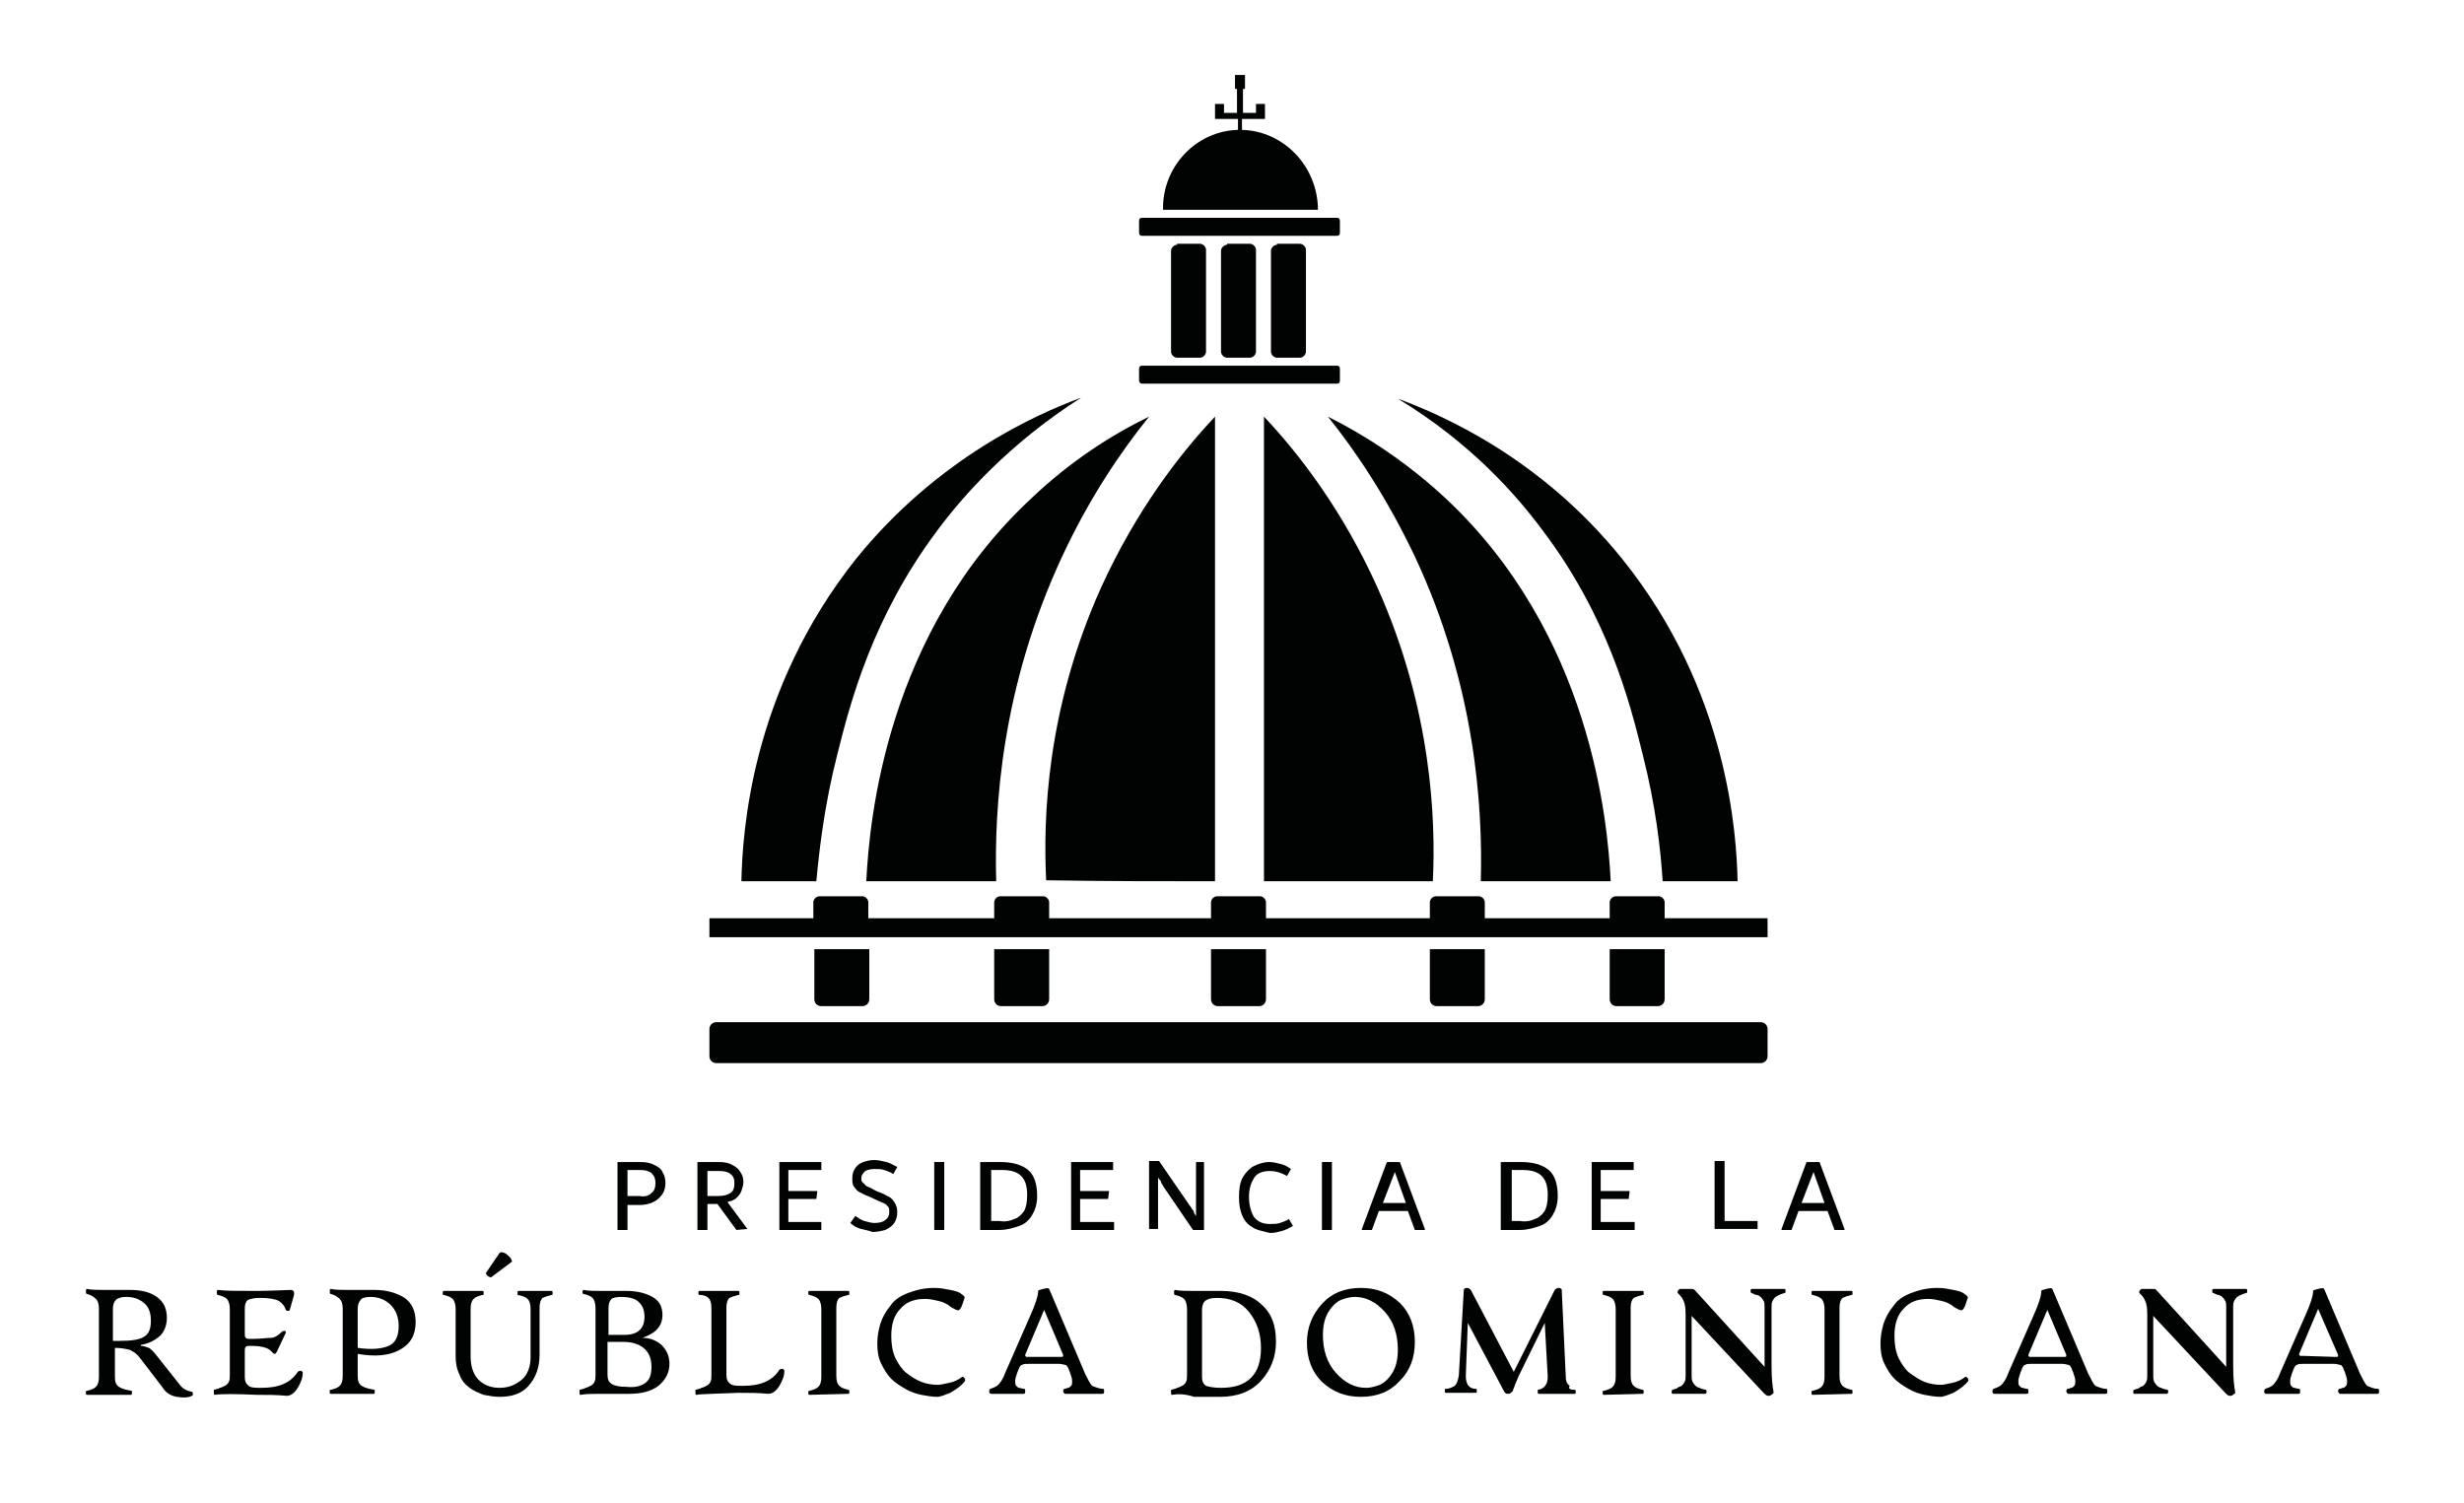 <?xml version="1.0" encoding="utf-8"?>
<!-- Generator: Adobe Illustrator 24.2.1, SVG Export Plug-In . SVG Version: 6.00 Build 0)  -->
<svg version="1.1" id="Capa_1" xmlns="http://www.w3.org/2000/svg" xmlns:xlink="http://www.w3.org/1999/xlink" x="0px" y="0px"
	 viewBox="0 0 246.6 150.4" style="enable-background:new 0 0 246.6 150.4;" xml:space="preserve">
<style type="text/css">
	.st0{fill:#010202;}
</style>
<g>
	<g>
		<path class="st0" d="M65.5,116.6c0.4,0.2,0.7,0.4,0.8,0.7c0.2,0.3,0.3,0.7,0.3,1.1s-0.1,0.8-0.3,1.1c-0.2,0.3-0.5,0.6-0.9,0.8
			c-0.4,0.2-0.9,0.3-1.4,0.3h-1.2v2.5h-1v-6.8h2.3C64.7,116.3,65.1,116.4,65.5,116.6z M65.2,119.4c0.3-0.2,0.4-0.6,0.4-1
			c0-0.4-0.1-0.7-0.4-1c-0.3-0.2-0.6-0.3-1.1-0.3h-1.3v2.6H64C64.5,119.8,64.9,119.7,65.2,119.4z"/>
		<path class="st0" d="M74.8,123L74.8,123l-1.1,0.1l-1.9-2.6h-1v2.6h-1v-6.8H72c0.5,0,1,0.1,1.3,0.3c0.4,0.2,0.6,0.4,0.8,0.7
			c0.2,0.3,0.3,0.6,0.3,1c0,0.3-0.1,0.6-0.2,0.9c-0.1,0.3-0.3,0.5-0.5,0.7c-0.2,0.2-0.5,0.3-0.9,0.4L74.8,123z M70.8,119.7h1.1
			c0.5,0,0.9-0.1,1.2-0.3c0.3-0.2,0.4-0.5,0.4-1c0-0.4-0.1-0.7-0.4-0.9c-0.2-0.2-0.6-0.3-1.1-0.3h-1.2V119.7z"/>
		<path class="st0" d="M78.9,122.3h3.3v0.8H78v-6.8h4.2v0.8h-3.3v2.1h2.9l-0.1,0.8h-2.8V122.3z"/>
		<path class="st0" d="M86.2,123c-0.4-0.1-0.8-0.3-1.1-0.6l0.5-0.7c0.3,0.2,0.6,0.4,0.9,0.5c0.4,0.1,0.7,0.2,1,0.2
			c0.5,0,0.9-0.1,1.1-0.3c0.3-0.2,0.4-0.5,0.4-0.8c0-0.2,0-0.4-0.1-0.5c-0.1-0.1-0.2-0.3-0.5-0.4c-0.2-0.1-0.5-0.2-0.9-0.4l-0.2-0.1
			c-0.4-0.2-0.8-0.3-1.1-0.5c-0.3-0.1-0.5-0.3-0.7-0.6c-0.2-0.2-0.2-0.5-0.2-0.9c0-0.4,0.1-0.7,0.3-1c0.2-0.3,0.5-0.5,0.8-0.6
			c0.3-0.1,0.7-0.2,1.1-0.2c0.4,0,0.8,0.1,1.2,0.2c0.4,0.1,0.7,0.3,1.1,0.5l-0.4,0.7c-0.3-0.2-0.6-0.3-0.9-0.4
			c-0.3-0.1-0.6-0.1-1-0.1c-0.4,0-0.7,0.1-0.9,0.2c-0.2,0.2-0.4,0.4-0.4,0.7c0,0.2,0,0.3,0.1,0.4c0.1,0.1,0.2,0.2,0.4,0.4
			c0.2,0.1,0.5,0.2,0.8,0.4l0.2,0.1c0.5,0.2,0.8,0.3,1.1,0.5c0.3,0.1,0.5,0.3,0.7,0.6c0.2,0.3,0.3,0.6,0.3,1c0,0.4-0.1,0.8-0.3,1.1
			c-0.2,0.3-0.5,0.5-0.9,0.7c-0.4,0.1-0.8,0.2-1.3,0.2C87.1,123.2,86.6,123.1,86.2,123z"/>
		<path class="st0" d="M93.5,123.1v-6.8h1v6.8H93.5z"/>
		<path class="st0" d="M102.9,117.1c0.6,0.5,0.9,1.4,0.9,2.6c0,0.8-0.2,1.4-0.5,1.9c-0.3,0.5-0.7,0.9-1.3,1.1
			c-0.6,0.2-1.2,0.4-2,0.4h-1.9v-6.8h2C101.4,116.3,102.3,116.6,102.9,117.1z M101.5,122c0.4-0.1,0.7-0.4,1-0.8
			c0.2-0.4,0.3-0.9,0.3-1.6c0-0.9-0.2-1.5-0.6-1.9s-1-0.6-1.9-0.6h-1.1v5.1h0.8C100.6,122.3,101.1,122.2,101.5,122z"/>
		<path class="st0" d="M108.2,122.3h3.3v0.8h-4.3v-6.8h4.2v0.8h-3.3v2.1h2.9l-0.1,0.8h-2.8V122.3z"/>
		<path class="st0" d="M120.5,116.3v6.8h-1.1l-3-4.4l-0.1-0.2c0,0-0.1-0.1-0.1-0.2s-0.1-0.2-0.2-0.3c-0.1-0.1-0.1-0.2-0.1-0.3v5.3
			h-0.9v-6.8h1l3.1,4.5c0,0,0.1,0.1,0.2,0.3c0.1,0.1,0.2,0.2,0.2,0.4c0.1,0.1,0.1,0.2,0.2,0.3v-5.4H120.5z"/>
		<path class="st0" d="M125.3,122.8c-0.5-0.3-0.8-0.7-1-1.2c-0.2-0.5-0.3-1.1-0.3-1.8c0-0.8,0.1-1.5,0.4-2c0.3-0.5,0.7-0.9,1.1-1.1
			s1-0.4,1.5-0.4c0.4,0,0.8,0.1,1.2,0.2c0.4,0.1,0.7,0.3,1,0.5l-0.4,0.7c-0.5-0.3-1.1-0.5-1.7-0.5c-0.7,0-1.3,0.2-1.6,0.7
			c-0.3,0.5-0.5,1.1-0.5,1.9c0,0.8,0.2,1.5,0.5,2c0.4,0.5,0.9,0.7,1.6,0.7c0.4,0,0.7,0,1-0.1c0.3-0.1,0.6-0.2,0.9-0.4l0.4,0.7
			c-0.4,0.2-0.7,0.4-1.1,0.5c-0.4,0.1-0.7,0.2-1.2,0.2C126.3,123.2,125.7,123.1,125.3,122.8z"/>
		<path class="st0" d="M132.3,123.1v-6.8h1v6.8H132.3z"/>
		<path class="st0" d="M140.1,116.3l2.5,6.7v0.1h-1l-0.7-1.9h-2.9l-0.7,1.9h-1V123l2.5-6.7H140.1z M138.4,120.4h2.3l-1.1-3.1
			L138.4,120.4z"/>
		<path class="st0" d="M155,117.1c0.6,0.5,0.9,1.4,0.9,2.6c0,0.8-0.2,1.4-0.5,1.9c-0.3,0.5-0.7,0.9-1.3,1.1c-0.6,0.2-1.2,0.4-2,0.4
			h-1.9v-6.8h2C153.5,116.3,154.4,116.6,155,117.1z M153.6,122c0.4-0.1,0.7-0.4,1-0.8c0.2-0.4,0.3-0.9,0.3-1.6
			c0-0.9-0.2-1.5-0.6-1.9c-0.4-0.4-1-0.6-1.9-0.6h-1.1v5.1h0.8C152.7,122.3,153.2,122.2,153.6,122z"/>
		<path class="st0" d="M160.3,122.3h3.3v0.8h-4.3v-6.8h4.2v0.8h-3.3v2.1h2.9L163,120h-2.8V122.3z"/>
		<path class="st0" d="M172.6,122.2h3.3v0.8h-4.3v-6.8h1V122.2z"/>
		<path class="st0" d="M182.1,116.3l2.5,6.7v0.1h-1l-0.7-1.9H180l-0.7,1.9h-1V123l2.5-6.7H182.1z M180.3,120.4h2.3l-1.1-3.1
			L180.3,120.4z"/>
	</g>
	<g>
		<path class="st0" d="M19.2,139.3c0.1,0,0.1,0.1,0.1,0.2c0,0.1,0,0.2-0.1,0.2c-0.4,0.2-0.9,0.2-1.5,0.1c-0.6-0.1-1.1-0.4-1.4-0.9
			l-2.3-3c-0.3-0.4-0.6-0.6-1-0.8c-0.4-0.1-0.9-0.2-1.5-0.2v2.9c0,0.5,0.1,0.8,0.4,1c0.3,0.2,0.7,0.3,1.3,0.4c0,0,0,0,0,0.1
			c0,0.1,0,0.2,0,0.2c0,0.1-0.1,0.1-0.1,0.1H8.7c0,0-0.1,0-0.1-0.1c0-0.1,0-0.2,0-0.2c0-0.1,0-0.1,0.1-0.1c0.4-0.1,0.7-0.2,0.9-0.4
			c0.2-0.2,0.3-0.5,0.3-1V131c0-0.5-0.1-0.8-0.3-1c-0.2-0.2-0.5-0.4-0.9-0.5c-0.1,0-0.1-0.1-0.1-0.3c0-0.2,0.1-0.2,0.1-0.2
			c0.5,0.1,1,0.1,1.7,0.1c0.4,0,0.8,0,1.4,0s1,0,1.2,0c1.1,0,2,0.2,2.7,0.7s1,1.2,1,2.1c0,0.8-0.3,1.5-0.8,1.9s-1.1,0.7-1.8,0.8v0.1
			c0.3,0,0.5,0.1,0.8,0.2c0.2,0.1,0.5,0.4,0.8,0.8l2.3,2.9C18.3,139,18.7,139.2,19.2,139.3L19.2,139.3z M11.9,134.2
			c1.2,0,2-0.1,2.5-0.4c0.5-0.3,0.7-0.8,0.7-1.6c0-0.8-0.2-1.4-0.7-1.8s-1-0.6-1.8-0.6c-0.4,0-0.8,0.1-1,0.3
			c-0.2,0.2-0.3,0.5-0.3,0.9v3.2L11.9,134.2L11.9,134.2z"/>
		<path class="st0" d="M21.5,139.6c-0.1,0-0.1-0.1-0.1-0.2c0-0.2,0-0.2,0-0.3c0.3-0.1,0.5-0.1,0.6-0.2c0.1,0,0.3-0.1,0.5-0.2
			c0.2-0.1,0.3-0.2,0.4-0.4c0.1-0.2,0.1-0.4,0.1-0.7V131c0-0.4-0.1-0.8-0.3-1c-0.2-0.2-0.5-0.3-0.9-0.4c-0.1,0-0.1-0.1-0.1-0.3
			c0-0.2,0.1-0.2,0.1-0.2c0.7,0.1,2,0.1,3.8,0.1c0,0,1.2,0,3.5-0.1c0.3,0,0.4,0.2,0.3,0.6l-0.4,1.4c0,0.1-0.1,0.1-0.2,0.1
			c-0.1,0-0.2-0.1-0.2-0.1c-0.1-0.4-0.4-0.7-0.7-0.9c-0.4-0.2-1-0.3-1.9-0.3c-0.6,0-0.9,0.1-1.2,0.2c-0.2,0.2-0.3,0.4-0.3,0.9v2.5
			c0,0.2,0,0.3,0.1,0.4c0.1,0.1,0.2,0.1,0.4,0.1h0.3c0.8,0,1.4-0.1,1.8-0.1s0.8-0.3,1.1-0.6c0.1-0.1,0.2-0.1,0.3-0.1
			c0.1,0,0.1,0.1,0.1,0.2l-0.9,1.9c-0.1,0.1-0.1,0.2-0.2,0.2c-0.1,0-0.2-0.1-0.3-0.2c-0.3-0.4-1-0.6-2.1-0.6H25
			c-0.2,0-0.3,0-0.4,0.1c-0.1,0.1-0.1,0.2-0.1,0.4v2.6c0,0.4,0.1,0.7,0.4,0.9c0.2,0.2,0.7,0.2,1.3,0.2c1.7,0,2.9-0.5,3.6-1.6
			c0.1-0.1,0.2-0.1,0.3-0.1c0.1,0,0.2,0.1,0.2,0.2c0,0.5-0.2,1-0.5,1.5s-0.7,0.8-1.1,0.8c-1-0.1-1.9-0.1-3-0.1
			C23.5,139.5,22.1,139.5,21.5,139.6L21.5,139.6z"/>
		<path class="st0" d="M41.6,132.3c0,1.3-0.5,2.2-1.6,2.8c-1.1,0.6-2.5,0.7-4.2,0.4v2.2c0,0.5,0.1,0.8,0.4,1
			c0.3,0.2,0.7,0.3,1.3,0.4c0,0,0,0,0,0.1c0,0.1,0,0.2,0,0.2c0,0.1-0.1,0.1-0.1,0.1h-4.3c0,0-0.1,0-0.1-0.1c0-0.1,0-0.2,0-0.2
			c0-0.1,0-0.1,0.1-0.1c0.4-0.1,0.7-0.2,0.9-0.4c0.2-0.2,0.3-0.5,0.3-1V131c0-0.5-0.1-0.8-0.3-1c-0.2-0.2-0.5-0.4-0.9-0.5
			c-0.1,0-0.1-0.1-0.1-0.3c0-0.2,0.1-0.2,0.1-0.2c0.5,0.1,1,0.1,1.7,0.1c0.4,0,0.8,0,1.4,0c0.6,0,1,0,1.3,0c1.2,0,2.2,0.3,3,0.8
			C41.2,130.4,41.6,131.2,41.6,132.3L41.6,132.3z M37.1,129.8c-0.5,0-0.9,0.1-1,0.3c-0.2,0.2-0.3,0.5-0.3,0.9v3.9
			c1.4,0.2,2.4,0.1,3.1-0.2c0.7-0.3,1-1,1-2c0-0.9-0.3-1.6-0.8-2.1C38.6,130.1,37.9,129.8,37.1,129.8L37.1,129.8z"/>
		<path class="st0" d="M50,139.8c-0.5,0-1.1-0.1-1.6-0.2c-0.5-0.2-1-0.4-1.4-0.7c-0.4-0.3-0.8-0.7-1-1.3c-0.3-0.6-0.4-1.2-0.4-1.9
			v-4.7c0-0.4-0.1-0.8-0.3-1c-0.2-0.2-0.5-0.3-0.9-0.4c0,0-0.1,0-0.1-0.1c0-0.1,0-0.2,0-0.2s0.1-0.1,0.1-0.1h3.9c0,0,0.1,0,0.1,0.1
			c0,0.1,0,0.2,0,0.2c0,0.1,0,0.1-0.1,0.1c-0.4,0.1-0.7,0.2-0.9,0.4c-0.2,0.2-0.3,0.5-0.3,1v4.8c0,1,0.3,1.8,0.8,2.3
			c0.5,0.5,1.2,0.8,2.1,0.8c0.9,0,1.6-0.3,2.2-0.8c0.6-0.5,0.9-1.3,0.9-2.3v-4.8c0-0.5-0.1-0.8-0.3-1c-0.2-0.2-0.5-0.3-1-0.4
			c0,0,0,0,0-0.1c0-0.1,0-0.2,0-0.2c0-0.1,0.1-0.1,0.1-0.1h3.3c0,0,0.1,0,0.1,0.1c0,0.1,0,0.2,0,0.2c0,0.1,0,0.1-0.1,0.1
			c-0.4,0.1-0.7,0.2-0.9,0.3c-0.2,0.2-0.3,0.5-0.3,1v4.7c0,1.3-0.4,2.3-1.1,3.1C52.2,139.5,51.2,139.8,50,139.8L50,139.8z M50,125.4
			c0.1-0.1,0.2-0.1,0.5,0c0.2,0.1,0.4,0.3,0.6,0.5c0.1,0.2,0.2,0.4,0.1,0.4l-2,1.5c-0.1,0.1-0.2,0-0.4-0.1c-0.2-0.2-0.2-0.3-0.1-0.4
			L50,125.4z"/>
		<path class="st0" d="M64.3,133.9c0.7,0,1.3,0.2,1.9,0.7c0.5,0.5,0.8,1.1,0.8,1.9c0,0.9-0.4,1.6-1.1,2.2c-0.8,0.6-1.8,0.8-3,0.8
			c-0.2,0-0.6,0-1.2,0c-0.6,0-1.1,0-1.4,0c-0.9,0-1.7,0-2.2,0.1c-0.1,0-0.1-0.1-0.1-0.2c0-0.2,0-0.2,0-0.3c0.3-0.1,0.5-0.1,0.6-0.2
			c0.1,0,0.3-0.1,0.5-0.2c0.2-0.1,0.3-0.2,0.4-0.4c0.1-0.2,0.1-0.4,0.1-0.7v-6.7c0-0.4-0.1-0.8-0.3-1c-0.2-0.2-0.5-0.3-0.9-0.4
			c-0.1,0-0.1-0.1-0.1-0.2c0-0.2,0.1-0.2,0.1-0.2c0.5,0.1,1.1,0.1,1.7,0.1c0.4,0,0.9,0,1.4,0c0.6,0,1,0,1.2,0c1,0,1.9,0.2,2.6,0.6
			c0.7,0.4,1,1,1,1.8c0,0.6-0.2,1.1-0.6,1.5S64.8,133.7,64.3,133.9L64.3,133.9L64.3,133.9z M62.1,129.8c-0.4,0-0.8,0.1-0.9,0.2
			c-0.2,0.2-0.3,0.5-0.3,0.9v2.7h1.6c1.3,0,2-0.6,2-1.8c0-0.7-0.2-1.2-0.7-1.6C63.4,129.9,62.8,129.8,62.1,129.8L62.1,129.8z
			 M64.6,138.4c0.4-0.3,0.6-0.8,0.6-1.6c0-0.9-0.3-1.5-0.8-1.9c-0.5-0.4-1.2-0.6-2-0.6h-1.6v3.3c0,0.4,0.1,0.7,0.4,0.9
			c0.3,0.2,0.8,0.3,1.5,0.3C63.6,138.9,64.2,138.7,64.6,138.4z"/>
		<path class="st0" d="M69.7,139.6c-0.1,0-0.1-0.1-0.1-0.2c0-0.2,0-0.2,0-0.3c0.3-0.1,0.5-0.1,0.6-0.2c0.1,0,0.3-0.1,0.5-0.2
			c0.2-0.1,0.3-0.2,0.4-0.4c0.1-0.2,0.1-0.4,0.1-0.7v-6.7c0-0.5-0.1-0.8-0.3-1c-0.2-0.2-0.5-0.3-0.9-0.3c0,0-0.1,0-0.1-0.1
			c0-0.1,0-0.2,0-0.2c0-0.1,0.1-0.1,0.1-0.1h3.9c0,0,0.1,0,0.1,0.1c0,0.1,0,0.2,0,0.2c0,0.1,0,0.1-0.1,0.1c-0.4,0.1-0.7,0.2-0.9,0.3
			c-0.2,0.2-0.3,0.5-0.3,1v6.7c0,0.4,0.1,0.7,0.4,0.9c0.2,0.2,0.7,0.2,1.3,0.2c1.7,0,2.9-0.5,3.6-1.6c0.1-0.1,0.2-0.1,0.3-0.1
			c0.1,0,0.2,0.1,0.2,0.2c0,0.5-0.2,1-0.5,1.5c-0.3,0.5-0.7,0.8-1.1,0.8c-1-0.1-1.9-0.1-3-0.1C71.7,139.5,70.3,139.5,69.7,139.6
			L69.7,139.6z"/>
		<path class="st0" d="M81,139.6c0,0-0.1,0-0.1-0.1c0-0.1,0-0.2,0-0.2c0-0.1,0-0.1,0.1-0.1c0.4-0.1,0.7-0.2,0.9-0.4
			c0.2-0.2,0.3-0.5,0.3-1V131c0-0.4-0.1-0.8-0.3-1c-0.2-0.2-0.5-0.3-0.9-0.4c0,0-0.1,0-0.1-0.1c0-0.1,0-0.2,0-0.2
			c0-0.1,0.1-0.1,0.1-0.1h3.9c0,0,0.1,0,0.1,0.1c0,0.1,0,0.2,0,0.2c0,0.1,0,0.1-0.1,0.1c-0.4,0.1-0.7,0.2-0.9,0.3
			c-0.2,0.2-0.3,0.5-0.3,1v6.8c0,0.5,0.1,0.8,0.3,1c0.2,0.2,0.5,0.3,0.9,0.4c0,0,0.1,0,0.1,0.1c0,0.1,0,0.2,0,0.2
			c0,0.1-0.1,0.1-0.1,0.1L81,139.6L81,139.6z"/>
		<path class="st0" d="M93.8,139.8c-0.5,0-1.1-0.1-1.6-0.2c-0.5-0.1-1.1-0.3-1.6-0.6c-0.5-0.3-1-0.6-1.4-1c-0.4-0.4-0.7-0.9-1-1.5
			c-0.3-0.6-0.4-1.3-0.4-2c0-0.7,0.1-1.3,0.3-2c0.2-0.6,0.5-1.2,1-1.8c0.4-0.6,1-1,1.8-1.3c0.8-0.3,1.6-0.5,2.6-0.5
			c0.6,0,1.1,0.1,1.6,0.2c0.5,0.1,0.9,0.2,1.1,0.4c0.3,0.2,0.4,0.3,0.3,0.5l-0.2,0.6c-0.1,0.3-0.2,0.4-0.3,0.5
			c-0.1,0.1-0.3,0-0.5-0.1c-0.2-0.1-0.4-0.2-0.6-0.4c-0.2-0.1-0.5-0.3-1-0.4c-0.4-0.1-0.9-0.2-1.3-0.2c-1.1,0-1.9,0.3-2.5,1
			c-0.6,0.6-0.9,1.5-0.9,2.7c0,0.8,0.1,1.5,0.4,2.2c0.3,0.6,0.7,1.2,1.1,1.5c0.5,0.4,1,0.7,1.5,0.9c0.5,0.2,1.1,0.3,1.7,0.3
			c0.2,0,0.6-0.1,1.1-0.2c0.5-0.1,0.9-0.3,1.3-0.6c0.1,0,0.1,0,0.2,0.1c0.1,0.1,0.1,0.2,0.1,0.3c-0.3,0.4-0.8,0.8-1.5,1.2
			C94.6,139.6,94.1,139.8,93.8,139.8L93.8,139.8z"/>
		<path class="st0" d="M110.4,139c0.1,0,0.1,0.1,0.1,0.3c0,0.2-0.1,0.2-0.2,0.2h-3.7c-0.1,0-0.1-0.1-0.2-0.2c0-0.1,0-0.2,0.1-0.3
			c0.2,0,0.3-0.1,0.4-0.1c0.1,0,0.2-0.1,0.3-0.2c0.1-0.1,0.1-0.3,0.1-0.5c0-0.2-0.1-0.5-0.2-0.8l-0.2-0.5c-0.1-0.2-0.2-0.3-0.3-0.3
			c-0.1,0-0.3-0.1-0.6-0.1h-3.1c-0.3,0-0.5,0-0.6,0.1c-0.1,0-0.2,0.1-0.3,0.3l-0.2,0.5c-0.1,0.3-0.2,0.6-0.2,0.8
			c0,0.2,0,0.4,0.1,0.5c0.1,0.1,0.2,0.2,0.3,0.2c0.1,0,0.3,0.1,0.5,0.1c0.1,0,0.1,0.1,0.1,0.3c0,0.2-0.1,0.2-0.2,0.2h-3.2
			c-0.1,0-0.2-0.1-0.2-0.2c0-0.1,0-0.2,0.1-0.3c0.3-0.1,0.6-0.2,0.8-0.4c0.2-0.2,0.5-0.6,0.7-1.2l2.5-5.7c0.5-1.1,0.8-2,0.8-2.5
			c0-0.1,0.2-0.1,0.5-0.2c0.4-0.1,0.5-0.1,0.6,0l3.6,8.5c0.3,0.6,0.5,1,0.7,1.2C109.8,138.9,110.1,139,110.4,139L110.4,139z
			 M106,135.8c0.1,0,0.2,0,0.3,0c0.1,0,0.1-0.1,0.1-0.2l-1.9-4.5l-1.9,4.5c0,0.1,0,0.1,0.1,0.2c0.1,0,0.2,0,0.3,0L106,135.8
			L106,135.8z"/>
		<path class="st0" d="M117.3,139.6c-0.1,0-0.1-0.1-0.1-0.2c0-0.2,0-0.2,0-0.3c0.3-0.1,0.5-0.1,0.6-0.2c0.1,0,0.3-0.1,0.5-0.2
			c0.2-0.1,0.3-0.2,0.4-0.4c0.1-0.2,0.1-0.4,0.1-0.7V131c0-0.4-0.1-0.8-0.3-1c-0.2-0.2-0.5-0.3-0.9-0.4c-0.1,0-0.1-0.1-0.1-0.3
			c0-0.2,0.1-0.2,0.1-0.2c0.5,0.1,1.1,0.1,1.8,0.1c0.4,0,0.9,0,1.5,0c0.6,0,1.1,0,1.3,0c1.8,0,3.2,0.5,4.1,1.4
			c1,0.9,1.4,2.1,1.4,3.7c0,1.5-0.5,2.8-1.5,3.9c-1,1.1-2.4,1.6-4.1,1.6c-0.2,0-0.6,0-1.2,0c-0.6,0-1.1,0-1.4,0
			C118.6,139.5,117.9,139.5,117.3,139.6L117.3,139.6z M122.2,138.9c1.3,0,2.3-0.3,3-1c0.7-0.7,1-1.7,1-3c0-1.4-0.4-2.6-1.2-3.6
			c-0.8-1-1.9-1.4-3.2-1.4c-0.6,0-0.9,0.1-1.2,0.3c-0.2,0.2-0.3,0.5-0.3,0.9v6.7c0,0.4,0.1,0.7,0.4,0.9
			C121,138.8,121.5,138.9,122.2,138.9L122.2,138.9z"/>
		<path class="st0" d="M136.2,139.8c-1.6,0-2.8-0.5-3.9-1.5c-1-1-1.5-2.3-1.5-3.9c0-1.5,0.5-2.8,1.5-3.9c1-1.1,2.3-1.6,3.9-1.6
			c1.6,0,2.8,0.5,3.9,1.5c1,1,1.5,2.3,1.5,3.9s-0.5,2.9-1.5,3.9C139.1,139.3,137.8,139.8,136.2,139.8L136.2,139.8z M136.7,138.9
			c0.4,0,0.8-0.1,1.1-0.2c0.4-0.1,0.7-0.3,1-0.6c0.3-0.3,0.6-0.7,0.8-1.2c0.2-0.5,0.3-1.1,0.3-1.8c0-1.5-0.4-2.8-1.3-3.8
			c-0.9-1-1.9-1.5-3-1.5c-0.4,0-0.8,0.1-1.1,0.2c-0.4,0.1-0.7,0.3-1,0.6c-0.3,0.3-0.6,0.7-0.8,1.2c-0.2,0.5-0.3,1.1-0.3,1.8
			c0,1.5,0.4,2.8,1.3,3.8C134.6,138.4,135.6,138.9,136.7,138.9L136.7,138.9z"/>
		<path class="st0" d="M157.6,139.1c0,0,0.1,0,0.1,0.1c0,0.1,0,0.2,0,0.2c0,0.1-0.1,0.1-0.1,0.1h-3.6c0,0-0.1,0-0.1-0.1
			c0-0.1,0-0.2,0-0.2c0-0.1,0-0.1,0-0.1c0.7-0.1,1-0.6,1-1.3l-0.3-5.4l-2.6,5.3c-0.3,0.7-0.5,1.2-0.6,1.5c0,0.1-0.1,0.1-0.2,0.2
			c-0.1,0.1-0.2,0.1-0.3,0.1c-0.2,0-0.3-0.1-0.4-0.3l-3.6-6.8l-0.2,5.3c0,0.8,0.3,1.3,1,1.3c0,0,0.1,0,0.1,0.1c0,0.1,0,0.2,0,0.2
			c0,0.1-0.1,0.1-0.1,0.1h-3c0,0-0.1,0-0.1-0.1c0-0.1,0-0.2,0-0.2c0-0.1,0-0.1,0.1-0.1c0.4,0,0.7-0.2,0.9-0.3c0.2-0.2,0.3-0.5,0.4-1
			l0.5-8.6c0-0.1,0.1-0.2,0.3-0.2c0.2,0,0.3,0.1,0.4,0.2l4.3,8.2l4.1-8.2c0.1-0.1,0.2-0.2,0.4-0.2c0.2,0,0.3,0.1,0.3,0.2l0.4,8.6
			c0,0.5,0.1,0.8,0.4,1C156.9,139,157.2,139.1,157.6,139.1L157.6,139.1z"/>
		<path class="st0" d="M160.5,139.6c0,0-0.1,0-0.1-0.1c0-0.1,0-0.2,0-0.2c0-0.1,0-0.1,0.1-0.1c0.4-0.1,0.7-0.2,0.9-0.4
			c0.2-0.2,0.3-0.5,0.3-1V131c0-0.4-0.1-0.8-0.3-1c-0.2-0.2-0.5-0.3-0.9-0.4c0,0-0.1,0-0.1-0.1c0-0.1,0-0.2,0-0.2
			c0-0.1,0.1-0.1,0.1-0.1h3.9c0,0,0.1,0,0.1,0.1c0,0.1,0,0.2,0,0.2c0,0.1,0,0.1-0.1,0.1c-0.4,0.1-0.7,0.2-0.9,0.3
			c-0.2,0.2-0.3,0.5-0.3,1v6.8c0,0.5,0.1,0.8,0.3,1c0.2,0.2,0.5,0.3,0.9,0.4c0,0,0.1,0,0.1,0.1c0,0.1,0,0.2,0,0.2
			c0,0.1-0.1,0.1-0.1,0.1L160.5,139.6L160.5,139.6z"/>
		<path class="st0" d="M177,139.7c-0.2,0-0.3-0.1-0.5-0.3l-7.2-7.7v6c0,0.2,0,0.4,0.1,0.6c0.1,0.2,0.2,0.3,0.3,0.4
			c0.1,0.1,0.3,0.2,0.4,0.2c0.1,0.1,0.3,0.1,0.6,0.2c0.1,0,0.1,0.1,0.1,0.2c0,0.1-0.1,0.2-0.1,0.2h-3.3c-0.1,0-0.1-0.1-0.1-0.2
			c0-0.1,0-0.2,0.1-0.2c0.2-0.1,0.4-0.1,0.5-0.2c0.1-0.1,0.2-0.1,0.4-0.2c0.1-0.1,0.2-0.2,0.3-0.4c0.1-0.2,0.1-0.4,0.1-0.6v-5.9
			c0-0.5,0-0.9-0.1-1.3c-0.1-0.3-0.2-0.6-0.5-0.9c0,0-0.1-0.1-0.1-0.1s-0.1-0.1-0.1-0.1c0,0,0-0.1,0-0.1c0-0.1,0-0.1,0.1-0.2
			c0.1-0.1,0.1-0.1,0.2-0.1h1c0.2,0,0.3,0,0.4,0.1l7,7.7v-6c0-0.2,0-0.5-0.1-0.6c-0.1-0.2-0.2-0.3-0.3-0.4s-0.3-0.2-0.4-0.2
			c-0.1,0-0.3-0.1-0.5-0.2c-0.1,0-0.1-0.1-0.1-0.2c0-0.2,0.1-0.2,0.1-0.2h3.3c0.1,0,0.1,0.1,0.1,0.2c0,0.2,0,0.2-0.1,0.2
			c-0.2,0.1-0.4,0.1-0.5,0.2c-0.1,0-0.2,0.1-0.4,0.2c-0.1,0.1-0.2,0.2-0.3,0.4c-0.1,0.2-0.1,0.4-0.1,0.6v5.9c0,1.3,0.1,2.1,0.2,2.6
			c0,0.1,0,0.2-0.1,0.2C177.2,139.7,177.1,139.7,177,139.7L177,139.7z"/>
		<path class="st0" d="M181.4,139.6c0,0-0.1,0-0.1-0.1c0-0.1,0-0.2,0-0.2c0-0.1,0-0.1,0.1-0.1c0.4-0.1,0.7-0.2,0.9-0.4
			c0.2-0.2,0.3-0.5,0.3-1V131c0-0.4-0.1-0.8-0.3-1c-0.2-0.2-0.5-0.3-0.9-0.4c0,0-0.1,0-0.1-0.1c0-0.1,0-0.2,0-0.2
			c0-0.1,0.1-0.1,0.1-0.1h3.9c0,0,0.1,0,0.1,0.1c0,0.1,0,0.2,0,0.2c0,0.1,0,0.1-0.1,0.1c-0.4,0.1-0.7,0.2-0.9,0.3
			c-0.2,0.2-0.3,0.5-0.3,1v6.8c0,0.5,0.1,0.8,0.3,1c0.2,0.2,0.5,0.3,0.9,0.4c0,0,0.1,0,0.1,0.1c0,0.1,0,0.2,0,0.2
			c0,0.1-0.1,0.1-0.1,0.1L181.4,139.6L181.4,139.6z"/>
		<path class="st0" d="M194.2,139.8c-0.5,0-1.1-0.1-1.6-0.2c-0.5-0.1-1.1-0.3-1.6-0.6c-0.5-0.3-1-0.6-1.4-1c-0.4-0.4-0.7-0.9-1-1.5
			c-0.3-0.6-0.4-1.3-0.4-2c0-0.7,0.1-1.3,0.3-2c0.2-0.6,0.5-1.2,1-1.8c0.4-0.6,1-1,1.8-1.3c0.8-0.3,1.6-0.5,2.6-0.5
			c0.6,0,1.1,0.1,1.6,0.2c0.5,0.1,0.9,0.2,1.1,0.4c0.3,0.2,0.4,0.3,0.3,0.5l-0.2,0.6c-0.1,0.3-0.2,0.4-0.3,0.5
			c-0.1,0.1-0.3,0-0.5-0.1c-0.2-0.1-0.4-0.2-0.6-0.4c-0.2-0.1-0.5-0.3-1-0.4c-0.4-0.1-0.9-0.2-1.3-0.2c-1.1,0-1.9,0.3-2.5,1
			c-0.6,0.6-0.9,1.5-0.9,2.7c0,0.8,0.1,1.5,0.4,2.2c0.3,0.6,0.7,1.2,1.1,1.5s1,0.7,1.5,0.9c0.5,0.2,1.1,0.3,1.7,0.3
			c0.2,0,0.6-0.1,1.1-0.2c0.5-0.1,0.9-0.3,1.3-0.6c0.1,0,0.1,0,0.2,0.1c0.1,0.1,0.1,0.2,0.1,0.3c-0.3,0.4-0.8,0.8-1.5,1.2
			C195,139.6,194.5,139.8,194.2,139.8L194.2,139.8z"/>
		<path class="st0" d="M210.8,139c0.1,0,0.1,0.1,0.1,0.3c0,0.2-0.1,0.2-0.2,0.2H207c-0.1,0-0.1-0.1-0.2-0.2c0-0.1,0-0.2,0.1-0.3
			c0.2,0,0.3-0.1,0.4-0.1c0.1,0,0.2-0.1,0.3-0.2c0.1-0.1,0.1-0.3,0.1-0.5s-0.1-0.5-0.2-0.8l-0.2-0.5c-0.1-0.2-0.2-0.3-0.3-0.3
			c-0.1,0-0.3-0.1-0.6-0.1h-3.1c-0.3,0-0.5,0-0.6,0.1c-0.1,0-0.2,0.1-0.3,0.3l-0.2,0.5c-0.1,0.3-0.2,0.6-0.2,0.8
			c0,0.2,0,0.4,0.1,0.5c0.1,0.1,0.2,0.2,0.3,0.2c0.1,0,0.3,0.1,0.5,0.1c0.1,0,0.1,0.1,0.1,0.3c0,0.2-0.1,0.2-0.2,0.2h-3.2
			c-0.1,0-0.2-0.1-0.2-0.2s0-0.2,0.1-0.3c0.3-0.1,0.6-0.2,0.8-0.4c0.2-0.2,0.5-0.6,0.7-1.2l2.5-5.7c0.5-1.1,0.8-2,0.8-2.5
			c0-0.1,0.2-0.1,0.5-0.2c0.4-0.1,0.5-0.1,0.6,0l3.6,8.5c0.3,0.6,0.5,1,0.7,1.2C210.2,138.9,210.5,139,210.8,139L210.8,139z
			 M206.4,135.8c0.1,0,0.2,0,0.3,0c0.1,0,0.1-0.1,0.1-0.2l-1.9-4.5l-1.9,4.5c0,0.1,0,0.1,0.1,0.2c0.1,0,0.2,0,0.3,0L206.4,135.8
			L206.4,135.8z"/>
		<path class="st0" d="M223.2,139.7c-0.2,0-0.3-0.1-0.5-0.3l-7.2-7.7v6c0,0.2,0,0.4,0.1,0.6c0.1,0.2,0.2,0.3,0.3,0.4
			c0.1,0.1,0.3,0.2,0.4,0.2c0.1,0.1,0.3,0.1,0.6,0.2c0.1,0,0.1,0.1,0.1,0.2c0,0.1-0.1,0.2-0.1,0.2h-3.3c-0.1,0-0.1-0.1-0.1-0.2
			c0-0.1,0-0.2,0.1-0.2c0.2-0.1,0.4-0.1,0.5-0.2c0.1-0.1,0.2-0.1,0.4-0.2c0.1-0.1,0.2-0.2,0.3-0.4c0.1-0.2,0.1-0.4,0.1-0.6v-5.9
			c0-0.5,0-0.9-0.1-1.3c-0.1-0.3-0.2-0.6-0.5-0.9c0,0-0.1-0.1-0.1-0.1c0,0-0.1-0.1-0.1-0.1c0,0,0-0.1,0-0.1c0-0.1,0-0.1,0.1-0.2
			c0.1-0.1,0.1-0.1,0.2-0.1h1c0.2,0,0.3,0,0.4,0.1l7,7.7v-6c0-0.2,0-0.5-0.1-0.6c-0.1-0.2-0.2-0.3-0.3-0.4s-0.3-0.2-0.4-0.2
			c-0.1,0-0.3-0.1-0.5-0.2c-0.1,0-0.1-0.1-0.1-0.2c0-0.2,0.1-0.2,0.1-0.2h3.3c0.1,0,0.1,0.1,0.1,0.2c0,0.2,0,0.2-0.1,0.2
			c-0.2,0.1-0.4,0.1-0.5,0.2c-0.1,0-0.2,0.1-0.4,0.2c-0.1,0.1-0.2,0.2-0.3,0.4c-0.1,0.2-0.1,0.4-0.1,0.6v5.9c0,1.3,0.1,2.1,0.2,2.6
			c0,0.1,0,0.2-0.1,0.2C223.4,139.7,223.3,139.7,223.2,139.7L223.2,139.7z"/>
		<path class="st0" d="M238,139c0.1,0,0.1,0.1,0.1,0.3c0,0.2-0.1,0.2-0.2,0.2h-3.7c-0.1,0-0.1-0.1-0.2-0.2c0-0.1,0-0.2,0.1-0.3
			c0.2,0,0.3-0.1,0.4-0.1c0.1,0,0.2-0.1,0.3-0.2c0.1-0.1,0.1-0.3,0.1-0.5c0-0.2-0.1-0.5-0.2-0.8l-0.2-0.5c-0.1-0.2-0.2-0.3-0.3-0.3
			c-0.1,0-0.3-0.1-0.6-0.1h-3.1c-0.3,0-0.5,0-0.6,0.1c-0.1,0-0.2,0.1-0.3,0.3l-0.2,0.5c-0.1,0.3-0.2,0.6-0.2,0.8
			c0,0.2,0,0.4,0.1,0.5c0.1,0.1,0.2,0.2,0.3,0.2c0.1,0,0.3,0.1,0.5,0.1c0.1,0,0.1,0.1,0.1,0.3c0,0.2-0.1,0.2-0.2,0.2h-3.2
			c-0.1,0-0.2-0.1-0.2-0.2c0-0.1,0-0.2,0.1-0.3c0.3-0.1,0.6-0.2,0.8-0.4c0.2-0.2,0.5-0.6,0.7-1.2l2.5-5.7c0.5-1.1,0.8-2,0.8-2.5
			c0-0.1,0.2-0.1,0.5-0.2c0.4-0.1,0.5-0.1,0.6,0l3.6,8.5c0.3,0.6,0.5,1,0.7,1.2C237.4,138.9,237.6,139,238,139L238,139z
			 M233.6,135.8c0.1,0,0.2,0,0.3,0c0.1,0,0.1-0.1,0.1-0.2L232,131l-1.9,4.5c0,0.1,0,0.1,0.1,0.2c0.1,0,0.2,0,0.3,0L233.6,135.8
			L233.6,135.8z"/>
	</g>
	<g>
		<path class="st0" d="M124.3,13v-1.1h2.3v-0.2v-0.4v-0.9h-0.9v0.9h-1.3V8.9h0.2V7.5h-1v1.4h0.2v2.4h-1.3v-0.9h-0.9v0.9v0.4v0.2h2.3
			V13c-4.2,0.1-7.6,3.7-7.5,8c5.2,0,10.3,0,15.5,0C131.9,16.7,128.5,13.1,124.3,13z"/>
		<path class="st0" d="M114.3,23.6h19.5c0.2,0,0.3-0.1,0.3-0.3v-1.2c0-0.2-0.1-0.3-0.3-0.3h-19.5c-0.2,0-0.3,0.1-0.3,0.3v1.2
			C114,23.5,114.1,23.6,114.3,23.6z"/>
		<path class="st0" d="M114.3,38.4h19.5c0.2,0,0.3-0.1,0.3-0.3v-1.2c0-0.2-0.1-0.3-0.3-0.3h-19.5c-0.2,0-0.3,0.1-0.3,0.3v1.2
			C114,38.2,114.1,38.4,114.3,38.4z"/>
		<path class="st0" d="M117.8,24.5c-0.3,0-0.6,0.3-0.6,0.6v10.1c0,0.3,0.3,0.6,0.6,0.6h2.3c0.3,0,0.6-0.3,0.6-0.6V25
			c0-0.3-0.3-0.6-0.6-0.6H117.8z"/>
		<path class="st0" d="M122.8,24.5c-0.3,0-0.6,0.3-0.6,0.6v10.1c0,0.3,0.3,0.6,0.6,0.6h2.3c0.3,0,0.6-0.3,0.6-0.6V25
			c0-0.3-0.3-0.6-0.6-0.6H122.8z"/>
		<path class="st0" d="M127.8,24.5c-0.3,0-0.6,0.3-0.6,0.6v10.1c0,0.3,0.3,0.6,0.6,0.6h2.3c0.3,0,0.6-0.3,0.6-0.6V25
			c0-0.3-0.3-0.6-0.6-0.6H127.8z"/>
		<path class="st0" d="M83.8,75.5c1.3-5.2,3.5-13.7,10-22.4c2.6-3.5,7.2-8.7,14.4-13.3c-4.6,1.7-14.4,6.1-22.5,16.1
			C75.1,69.2,74.3,83.5,74.2,88.2c2.5,0,5,0,7.5,0C82,85,82.5,80.6,83.8,75.5z"/>
		<path class="st0" d="M154.4,53.1c6.5,8.6,8.7,17.1,10,22.4c1.3,5.1,1.8,9.5,2,12.7c2.5,0,5,0,7.5,0c-0.1-4.6-0.9-19-11.5-32.2
			c-8.1-10.1-17.9-14.4-22.5-16.1C147.3,44.4,151.8,49.6,154.4,53.1z"/>
		<path class="st0" d="M115,41.7c-3.7,1.8-7.8,4.4-11.7,8.1C88.7,63.3,87,82.1,86.7,88.2c4.3,0,8.7,0,13,0
			c-0.2-7.3,0.5-19.4,6.6-32.5C109,49.9,112.1,45.3,115,41.7z"/>
		<path class="st0" d="M161.2,88.2c-0.3-6.1-2-24.8-16.6-38.4c-4-3.7-8.1-6.3-11.7-8.1c2.9,3.6,6,8.3,8.7,14
			c6.1,13,6.8,25.2,6.6,32.5C152.6,88.2,156.9,88.2,161.2,88.2z"/>
		<path class="st0" d="M121.6,88.2V41.7c-3.5,3.7-7.9,9.4-11.4,17.1c-5.5,12.2-5.8,23.2-5.5,29.3C110.4,88.2,116,88.2,121.6,88.2z"
			/>
		<path class="st0" d="M126.5,41.7v46.5c5.6,0,11.2,0,16.9,0c0.3-6.1-0.1-17.2-5.5-29.3C134.4,51.1,130,45.4,126.5,41.7z"/>
		<path class="st0" d="M166.6,91.9v-1.6c0-0.3-0.3-0.6-0.6-0.6h-4.3c-0.3,0-0.6,0.3-0.6,0.6v1.6h-12.5v-1.6c0-0.3-0.3-0.6-0.6-0.6
			h-4.3c-0.3,0-0.6,0.3-0.6,0.6v1.6h-16.4v-1.6c0-0.3-0.3-0.6-0.6-0.6h-4.3c-0.3,0-0.6,0.3-0.6,0.6v1.6H105v-1.6
			c0-0.3-0.3-0.6-0.6-0.6h-4.3c-0.3,0-0.6,0.3-0.6,0.6v1.6H86.9v-1.6c0-0.3-0.3-0.6-0.6-0.6h-4.3c-0.3,0-0.6,0.3-0.6,0.6v1.6H71v1.9
			h105.9v-1.9H166.6z"/>
		<path class="st0" d="M86.3,100.7c0.4,0,0.7-0.3,0.7-0.7v-5h-5.5v5c0,0.4,0.3,0.7,0.7,0.7H86.3z"/>
		<path class="st0" d="M104.3,100.7c0.4,0,0.7-0.3,0.7-0.7v-5h-5.5v5c0,0.4,0.3,0.7,0.7,0.7H104.3z"/>
		<path class="st0" d="M126,100.7c0.4,0,0.7-0.3,0.7-0.7v-5h-5.5v5c0,0.4,0.3,0.7,0.7,0.7H126z"/>
		<path class="st0" d="M147.9,100.7c0.4,0,0.7-0.3,0.7-0.7v-5h-5.5v5c0,0.4,0.3,0.7,0.7,0.7H147.9z"/>
		<path class="st0" d="M165.9,100.7c0.4,0,0.7-0.3,0.7-0.7v-5h-5.5v5c0,0.4,0.3,0.7,0.7,0.7H165.9z"/>
		<path class="st0" d="M176.2,102.3H71.7c-0.4,0-0.7,0.3-0.7,0.7v2.7c0,0.4,0.3,0.7,0.7,0.7h104.5c0.4,0,0.7-0.3,0.7-0.7V103
			C176.9,102.6,176.6,102.3,176.2,102.3z"/>
	</g>
</g>
</svg>
